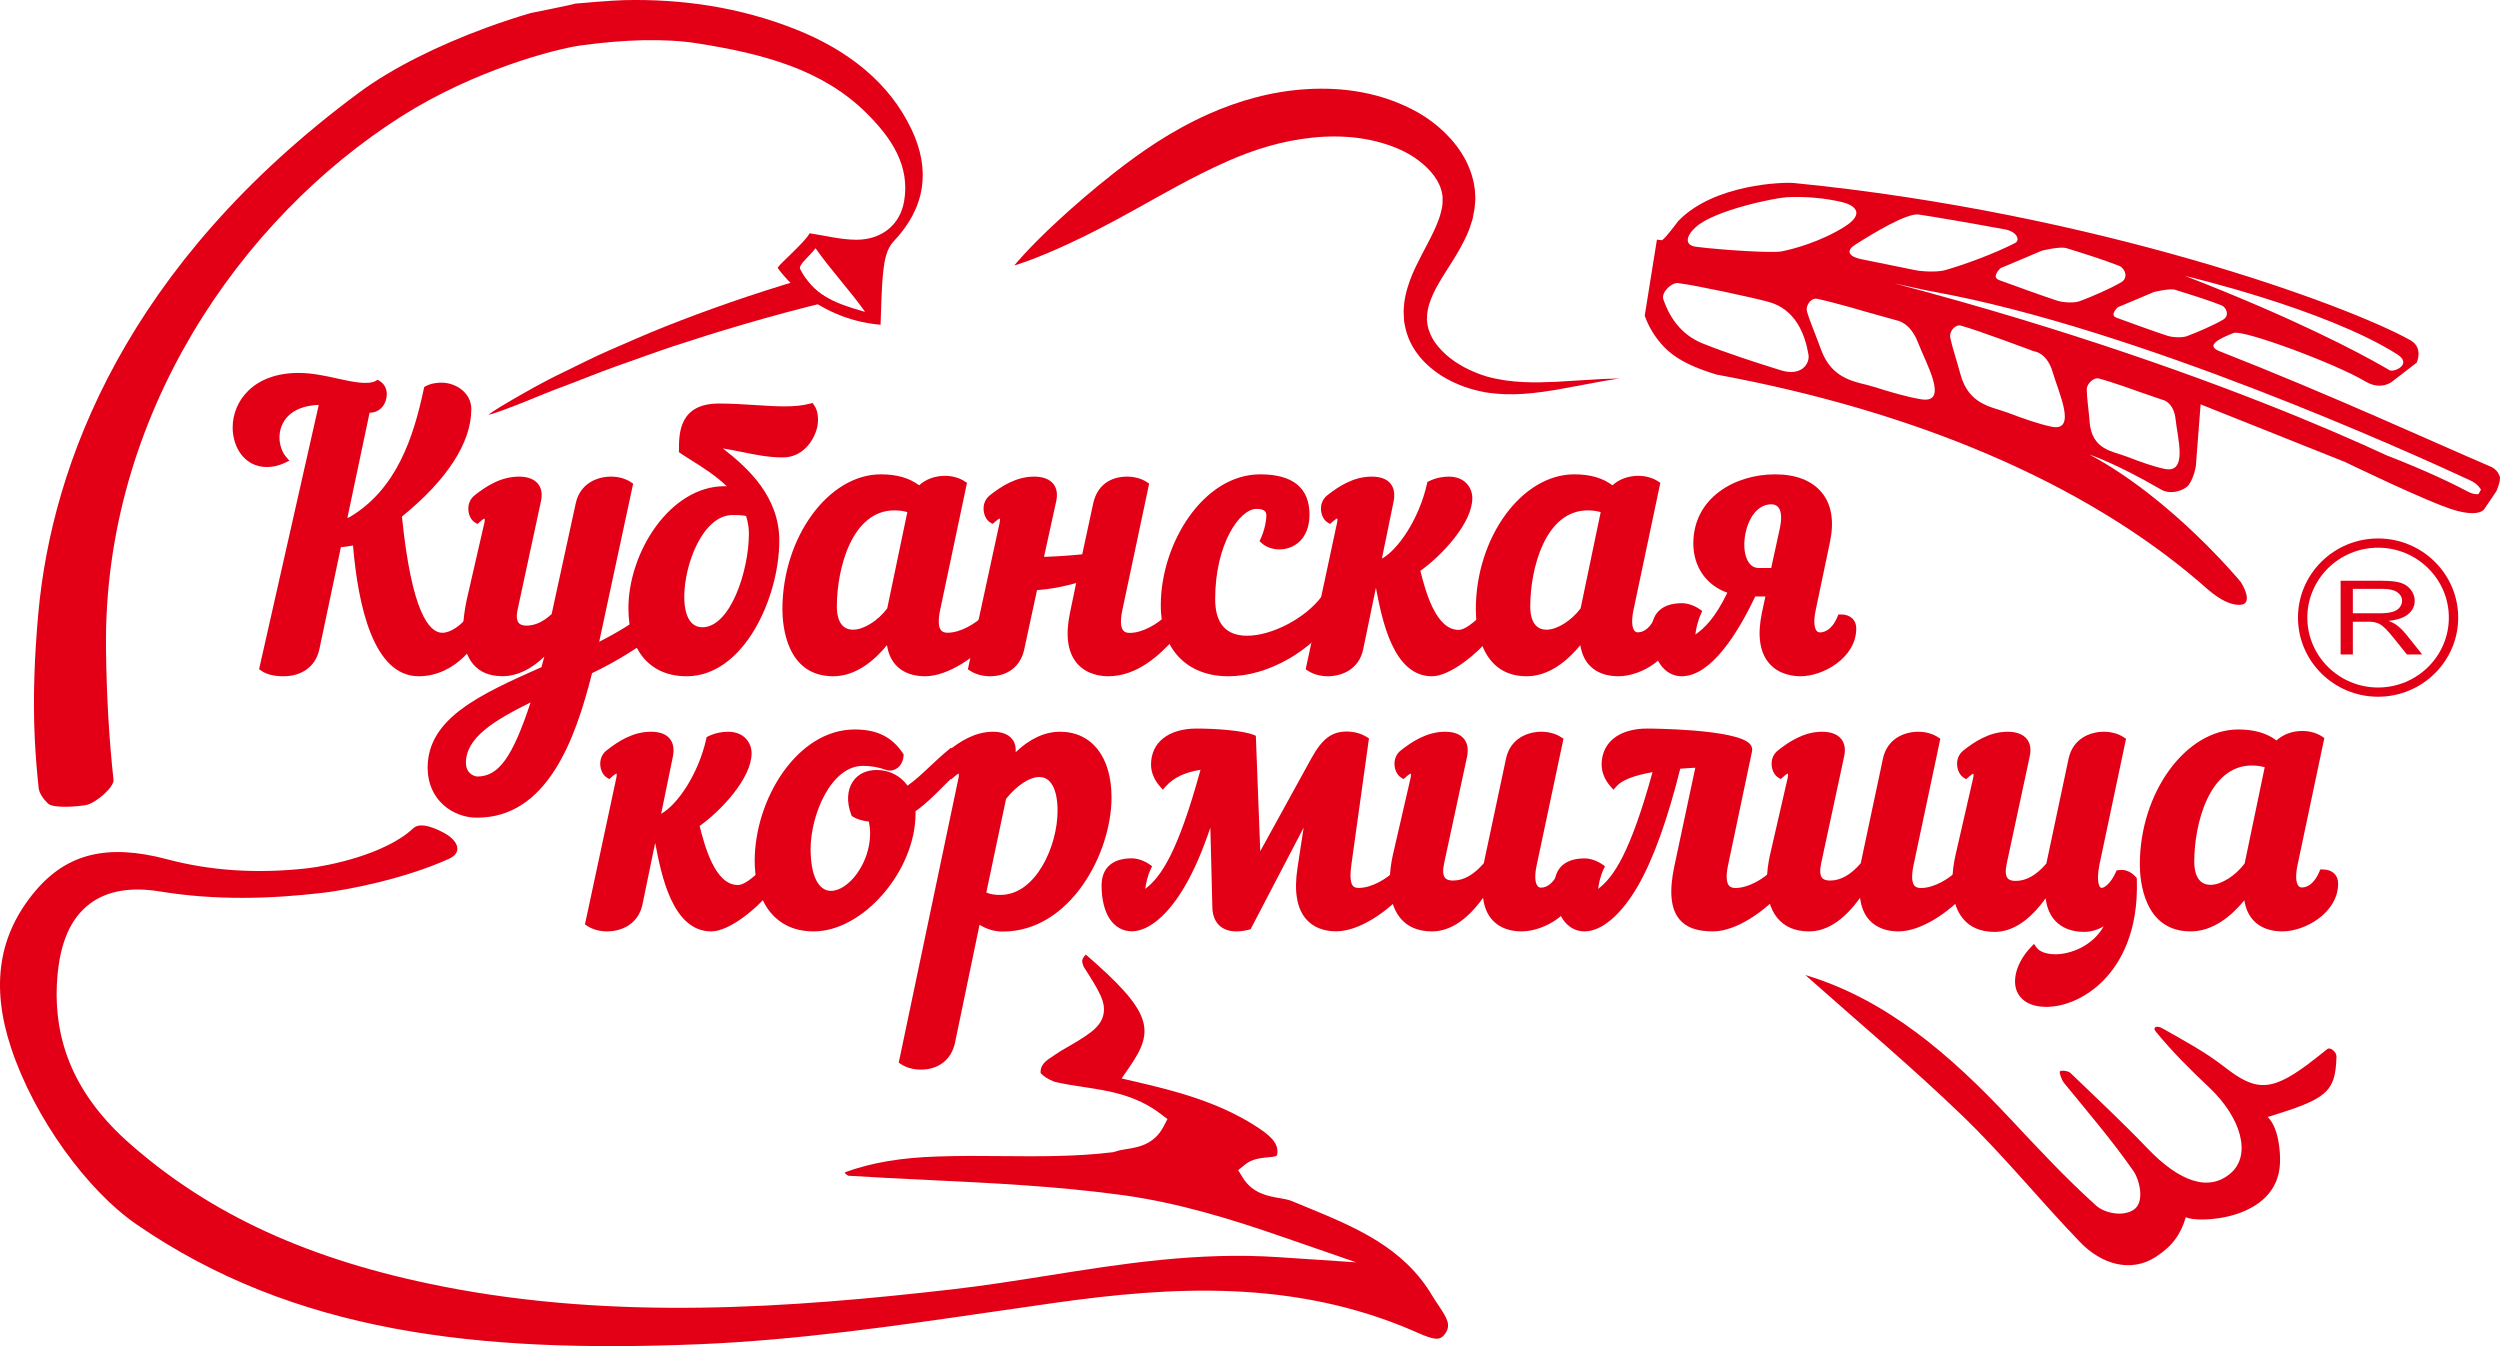 <svg width="260" height="140" viewBox="0 0 260 140" fill="none" xmlns="http://www.w3.org/2000/svg">
<path fill-rule="evenodd" clip-rule="evenodd" d="M31.975 90.301C26.754 90.886 21.931 90.572 17.375 89.363C11.224 87.729 7.002 88.739 3.694 92.641C-0.157 97.182 -0.987 102.53 1.157 108.991C3.586 116.313 9.098 123.819 14.17 127.317C30.585 138.635 49.71 140.739 72.641 139.802C82.907 139.383 93.203 137.885 103.159 136.437C105.38 136.114 107.6 135.791 109.823 135.479C121.729 133.808 134.469 133.006 146.967 138.4L147.36 138.574C149.221 139.401 149.767 139.429 150.283 138.721C150.911 137.861 150.573 137.185 149.59 135.738C149.378 135.424 149.168 135.114 148.986 134.805C145.968 129.692 140.984 127.642 135.706 125.469L134.355 124.912C133.99 124.76 133.532 124.681 133.048 124.598C131.872 124.397 130.266 124.121 129.25 122.477L128.769 121.698L129.486 121.114C130.217 120.518 131.122 120.432 131.849 120.363C132.81 120.271 132.812 120.241 132.845 119.957C132.972 118.848 132.065 118.044 130.455 117.028C126.604 114.599 122.294 113.469 118.208 112.522L116.649 112.16L117.525 110.883C120.108 107.119 119.828 105.249 112.932 99.282C112.736 99.451 112.611 99.647 112.543 99.892C112.552 100.113 112.607 100.328 112.702 100.54C114.285 103.011 115.077 104.261 114.736 105.599C114.392 106.954 113.038 107.738 110.346 109.284C110.165 109.408 109.98 109.528 109.794 109.646C108.716 110.336 108.192 110.711 108.216 111.584C108.541 111.955 108.991 112.239 109.66 112.502C110.609 112.732 111.582 112.879 112.613 113.035C115.315 113.445 118.109 113.867 120.7 115.838L121.415 116.382L121.008 117.161C120.025 119.044 118.368 119.311 117.158 119.506C116.731 119.574 116.328 119.639 116.012 119.761L115.734 119.831C111.868 120.304 107.966 120.268 104.193 120.234C102.023 120.215 99.781 120.195 97.592 120.273C93.735 120.387 90.653 120.908 87.904 121.907C87.882 121.931 87.864 121.957 87.851 121.991C87.959 122.106 88.082 122.2 88.221 122.276C90.998 122.454 93.824 122.588 96.558 122.72C103.181 123.038 110.031 123.368 116.771 124.294C122.699 125.108 128.295 126.874 133.461 128.661L141.038 131.282L133.007 130.747C124.563 130.176 116.642 131.443 108.976 132.661C105.747 133.175 102.407 133.705 99.107 134.084C82.183 136.028 64.036 137.337 46.005 133.786C32.26 131.08 21.928 126.359 13.489 118.93C7.93 114.034 5.465 108.427 5.952 101.788C6.228 98.04 7.343 95.485 9.358 93.977C11.144 92.64 13.595 92.214 16.644 92.713C22.461 93.661 28.138 93.491 33.624 92.847C36.069 92.56 41.998 91.434 46.672 89.327C48.23 88.625 47.52 87.381 46.314 86.699C45.41 86.188 43.746 85.42 42.986 86.135C40.032 88.904 34.02 90.071 31.975 90.301Z" fill="#E30016"/>
<path fill-rule="evenodd" clip-rule="evenodd" d="M105.481 27.613C105.481 27.613 106.838 25.911 109.96 23.017C111.528 21.57 113.513 19.826 116.038 17.845C118.573 15.885 121.689 13.642 125.749 11.836C128.726 10.515 132.198 9.488 135.929 9.269C139.645 9.048 143.718 9.582 147.518 11.726C148.489 12.292 149.39 12.951 150.244 13.778C151.088 14.604 151.88 15.575 152.485 16.769C152.777 17.372 153.04 18.01 153.196 18.701C153.294 19.036 153.327 19.398 153.386 19.743L153.418 20.273L153.431 20.537V20.79L153.422 20.885C153.4 21.153 153.395 21.358 153.355 21.676C153.298 22.039 153.231 22.398 153.156 22.751C152.984 23.342 152.796 23.909 152.564 24.413C151.65 26.442 150.506 27.929 149.647 29.432C149.21 30.176 148.863 30.909 148.642 31.626C148.519 31.987 148.472 32.338 148.422 32.688L148.404 33.208V33.24C148.413 33.335 148.385 33.129 148.39 33.159V33.181L148.399 33.268L148.422 33.443L148.462 33.793C148.544 34.328 148.842 35.066 149.262 35.643C149.681 36.241 150.218 36.772 150.798 37.231C151.97 38.145 153.306 38.751 154.599 39.148C157.211 39.88 159.717 39.792 161.77 39.711C163.84 39.586 165.503 39.486 166.647 39.417C167.796 39.366 168.425 39.369 168.425 39.369C168.425 39.369 167.803 39.448 166.677 39.643C165.551 39.852 163.915 40.155 161.877 40.533C159.828 40.855 157.318 41.271 154.371 40.783C152.91 40.5 151.368 39.999 149.86 39.041C149.111 38.555 148.366 37.956 147.702 37.165C147.039 36.359 146.469 35.427 146.163 34.123L146.096 33.778L146.042 33.517L146.037 33.496L146.024 33.371V33.316L145.978 32.423C146.001 31.841 146.049 31.247 146.18 30.709C146.418 29.616 146.811 28.63 147.239 27.735C148.092 25.948 149.089 24.349 149.644 22.777C149.79 22.388 149.877 22.006 149.962 21.64C149.971 21.5 149.989 21.366 150.016 21.233C150.034 21.052 150.025 20.745 150.03 20.506V20.364C150.03 20.224 150.03 20.524 150.03 20.489V20.474L150.012 20.354L149.98 20.118C149.931 19.962 149.922 19.805 149.857 19.65C149.769 19.34 149.608 19.034 149.44 18.729C148.713 17.512 147.384 16.424 145.973 15.729C143.026 14.296 139.633 13.982 136.479 14.315C133.293 14.639 130.33 15.585 127.639 16.776C123.992 18.396 120.889 20.22 118.164 21.724C115.441 23.246 113.111 24.438 111.234 25.307C107.473 27.057 105.481 27.613 105.481 27.613Z" fill="#E30016"/>
<path fill-rule="evenodd" clip-rule="evenodd" d="M257.756 51.391C257.756 51.391 257.306 51.47 256.687 51.141C255.36 50.435 252.574 49.052 248.206 47.356C247.44 47.001 246.637 46.635 245.781 46.252C237.709 42.644 225.7 37.909 210.299 33.233C206.12 31.965 201.681 30.702 197.015 29.471C198.401 29.761 199.755 30.095 201.084 30.335C222.124 34.146 250.514 46.989 256.905 49.96C257.757 50.355 258.019 50.928 258.019 50.928L257.756 51.391ZM226.27 43.665C226.459 45.54 227.551 49.252 225.148 48.77C224.016 48.542 222.506 48.006 221.225 47.502C219.784 46.935 217.544 46.83 217.322 43.874C217.23 42.646 217.029 41.401 217.021 40.489C217.021 39.904 217.757 39.23 218.257 39.359C219.757 39.752 222.522 40.762 222.522 40.762L224.927 41.588C224.927 41.588 226.079 41.791 226.27 43.665ZM213.356 44.378C212.087 44.116 210.343 43.508 208.852 42.936C207.178 42.294 204.738 42.159 203.87 38.871C203.509 37.505 203.028 36.121 202.827 35.107C202.698 34.456 203.353 33.713 203.92 33.863C205.624 34.311 211.529 36.536 211.529 36.536C211.529 36.536 212.879 36.631 213.484 38.716C214.087 40.802 216.054 44.936 213.356 44.378ZM199.839 41.532C198.477 41.322 196.586 40.775 194.966 40.256C193.144 39.671 190.56 39.653 189.359 36.28C188.861 34.88 188.233 33.465 187.933 32.42C187.741 31.753 188.367 30.947 188.978 31.075C190.814 31.457 194.285 32.489 194.285 32.489L197.287 33.326C197.287 33.326 198.665 33.508 199.481 35.644C200.298 37.779 202.731 41.977 199.839 41.532ZM185.268 26.146C184.296 26.324 179.317 26.029 176.396 25.666C175.214 25.519 175.267 24.618 176.355 23.624C178.296 21.854 184.595 20.579 185.816 20.511C187.757 20.406 189.812 20.601 191.567 21.016C192.769 21.301 194.108 22.149 191.816 23.591C189.35 25.138 186.469 25.923 185.269 26.146H185.268ZM188.08 36.869C188.244 37.828 187.345 39.177 185.204 38.509C182.514 37.671 179.553 36.712 177.075 35.719C174.712 34.77 173.555 32.811 172.988 31.129C172.744 30.402 173.853 29.36 174.509 29.439C176.309 29.656 182.353 30.957 183.948 31.399C186.717 32.168 187.713 34.721 188.08 36.869ZM199.545 22.311C200.798 22.487 205.481 23.288 208.528 23.859C209.763 24.091 210.148 24.979 209.553 25.282C207.347 26.411 204.203 27.554 202.303 28.092C201.502 28.319 199.966 28.253 199.168 28.092C197.611 27.778 195.245 27.296 193.524 26.945C192.267 26.688 191.976 26.073 192.886 25.488C194.9 24.195 198.332 22.14 199.545 22.311ZM214.903 25.808C216.334 26.244 218.841 27.031 220.384 27.644C221.006 27.891 221.393 28.894 220.606 29.355C219.402 30.06 217.476 30.882 216.285 31.324C215.761 31.517 214.64 31.497 213.929 31.264C212.306 30.729 209.602 29.749 207.919 29.133C207.023 28.804 208.067 27.883 208.067 27.883L212.364 26.069C212.364 26.069 214.225 25.602 214.903 25.808ZM226.226 30.142C227.476 30.524 229.667 31.21 231.017 31.746C231.559 31.961 231.898 32.839 231.209 33.241C230.158 33.857 228.474 34.576 227.434 34.961C226.976 35.131 225.996 35.114 225.375 34.91C223.957 34.443 221.594 33.586 220.123 33.046C219.34 32.76 220.253 31.954 220.253 31.954L224.007 30.371C224.007 30.371 225.633 29.961 226.226 30.142ZM249.308 36.847C250.94 37.881 248.96 38.767 248.502 38.496C248.334 38.396 248.133 38.279 247.9 38.146C245.306 36.659 238.687 33.131 227.247 28.695C227.247 28.695 241.828 32.108 249.308 36.847ZM259.035 48.531C253.097 45.992 242.438 41.083 230.839 36.53C229.264 35.913 230.917 35.175 232.303 34.627C233.258 34.25 242.837 37.778 245.995 39.668C247.654 40.66 248.796 39.675 248.796 39.675L251.339 37.714C251.339 37.714 252.063 36.161 250.683 35.385C244.219 31.753 218.05 22.138 186.55 19.032C185.526 18.931 178.268 19.114 174.539 22.987C174.45 23.078 173.339 24.635 172.857 24.985C172.679 24.964 172.497 24.946 172.319 24.925L171.051 32.835C171.556 34.276 172.458 35.569 173.466 36.47C174.668 37.545 176.369 38.303 178.499 38.95C199.183 42.76 216.612 50.151 228.72 60.52C229.555 61.236 231.214 62.905 232.885 62.905C234.556 62.905 233.06 60.551 233.06 60.551C233.06 60.551 225.945 51.889 217.306 47.278C217.306 47.278 219.94 48.12 224.748 50.911C225.814 51.532 227.271 50.949 227.643 50.412C228.196 49.611 228.366 48.5 228.366 48.5L228.863 42.053L243.87 48.04C243.87 48.04 252.597 52.28 255.266 53.052C257.937 53.823 258.373 52.932 258.373 52.932L259.623 51.081C259.623 51.081 260.133 49.958 259.966 49.519C259.826 49.152 259.557 48.754 259.035 48.531Z" fill="#E30016"/>
<path fill-rule="evenodd" clip-rule="evenodd" d="M187.757 101.405C196.169 103.924 202.84 109.71 208.992 116.273C211.919 119.394 214.838 122.541 218.014 125.398C218.796 126.099 220.677 126.601 221.888 125.824C223.1 125.048 222.512 122.697 221.875 121.783C219.662 118.602 217.123 115.646 214.664 112.633C214.416 112.329 214.128 111.521 214.232 111.422C214.387 111.275 215.116 111.382 215.323 111.584C218.003 114.174 220.738 116.71 223.309 119.402C226.711 122.964 229.759 123.967 232.011 121.996C234.147 120.129 233.131 116.277 229.728 113.068C227.792 111.244 225.903 109.37 224.188 107.269C223.835 106.836 224.294 106.612 224.873 106.94C227.092 108.198 229.351 109.404 231.336 110.956C234.714 113.597 236.326 113.63 240.882 110.019C241.263 109.718 241.642 109.416 242.036 109.104C242.344 108.858 243.005 109.405 242.994 109.862C242.903 113.694 241.876 114.307 235.837 116.169C236.953 117.245 237.168 119.645 237.122 120.935C236.902 127.026 228.351 127.229 227.33 126.579C226.794 128.386 225.91 129.615 224.184 130.727C221.565 132.411 218.519 131.45 216.35 129.202C212.207 124.909 208.443 120.242 204.155 116.103C198.786 110.922 193.048 106.117 187.756 101.405H187.757Z" fill="#E30016"/>
<path fill-rule="evenodd" clip-rule="evenodd" d="M68.199 85.296L68.435 85.216C70.304 84.632 72.911 81.081 73.846 76.908C74.469 76.597 75.131 76.48 75.716 76.48C77.038 76.48 77.74 77.337 77.74 78.312C77.74 80.652 74.702 84.085 72.288 85.725C72.833 87.905 73.924 92.469 76.726 92.469C77.507 92.469 78.363 91.768 79.376 90.831C79.804 91.028 80.036 91.377 80.036 91.768C80.036 92.04 79.921 92.351 79.686 92.625C78.285 94.343 75.599 96.487 73.962 96.487C70.069 96.487 69.058 90.246 68.472 87.204L67.772 87.401L66.408 94.032C66.02 95.823 64.539 96.487 63.137 96.487C62.437 96.487 61.775 96.293 61.308 95.982L64.502 81.005C64.657 80.341 64.461 80.03 64.111 80.03C63.916 80.03 63.683 80.186 63.333 80.497C62.828 80.186 62.554 78.976 63.333 78.35C64.657 77.299 66.058 76.48 67.694 76.48C69.095 76.48 69.873 77.102 69.563 78.624L68.199 85.296Z" fill="#E30016"/>
<path fill-rule="evenodd" clip-rule="evenodd" d="M68.796 86.687L68.959 87.53C69.526 90.507 70.583 96.047 73.972 96.047C75.376 96.047 77.951 94.099 79.384 92.349C79.551 92.156 79.642 91.941 79.642 91.751C79.642 91.59 79.573 91.445 79.443 91.33C78.526 92.159 77.628 92.86 76.741 92.86C73.657 92.86 72.529 88.356 71.923 85.938L71.824 85.549L72.062 85.389C74.559 83.701 77.341 80.391 77.341 78.337C77.341 77.683 76.919 76.919 75.728 76.919C75.349 76.919 74.793 76.975 74.214 77.223C73.191 81.513 70.487 85.01 68.561 85.609L67.652 85.917L69.161 78.566C69.276 78.007 69.225 77.592 69.012 77.334C68.784 77.059 68.34 76.919 67.694 76.919C66.043 76.919 64.632 77.867 63.585 78.694C63.27 78.946 63.243 79.313 63.255 79.508C63.264 79.675 63.311 79.829 63.37 79.947C63.907 79.544 64.461 79.57 64.758 79.94C64.974 80.207 65.02 80.601 64.9 81.114L61.766 95.749C62.154 95.941 62.636 96.047 63.131 96.047C63.856 96.047 65.585 95.84 66.003 93.923L67.417 87.072L68.796 86.687ZM73.972 96.865C69.912 96.865 68.766 90.935 68.152 87.718L68.125 87.723L66.81 94.091C66.365 96.137 64.617 96.865 63.129 96.865C62.366 96.865 61.614 96.657 61.066 96.291L60.835 96.139L64.09 80.937C64.165 80.618 64.126 80.474 64.108 80.447C64.072 80.462 63.956 80.506 63.601 80.819L63.37 81.024L63.107 80.862C62.73 80.632 62.463 80.12 62.428 79.56C62.387 78.96 62.621 78.412 63.065 78.057C64.218 77.146 65.784 76.101 67.692 76.101C68.6 76.101 69.258 76.342 69.651 76.817C70.029 77.274 70.137 77.917 69.971 78.729L68.759 84.632C70.434 83.709 72.619 80.544 73.451 76.848L73.491 76.659L73.666 76.572C74.45 76.184 75.218 76.101 75.725 76.101C77.402 76.101 78.165 77.26 78.165 78.337C78.165 80.918 75.026 84.288 72.762 85.9C73.29 87.999 74.363 92.043 76.737 92.043C77.399 92.043 78.271 91.29 79.108 90.519L79.312 90.331L79.565 90.447C80.13 90.705 80.467 91.193 80.467 91.751C80.467 92.138 80.306 92.537 80.016 92.872C78.702 94.477 75.863 96.865 73.969 96.865H73.972Z" fill="#E30016"/>
<path fill-rule="evenodd" clip-rule="evenodd" d="M98.882 80.545C97.869 81.4 96.351 83.227 94.755 84.24C94.796 84.395 94.796 84.55 94.796 84.668C94.796 90.616 89.308 96.487 84.638 96.487C80.629 96.487 78.917 93.26 78.917 89.603C78.917 83.733 83.004 76.385 88.88 76.385C90.825 76.385 92.384 76.929 93.551 78.677C93.474 79.573 92.811 80 92.228 79.766C91.488 79.494 90.671 79.339 89.737 79.339C86.194 79.339 83.898 84.55 83.898 88.359C83.898 91.781 85.067 93.105 86.429 93.105C88.414 93.105 90.904 90.227 90.904 86.729C90.904 86.222 90.825 85.677 90.71 85.132C90.01 85.094 89.347 84.939 88.92 84.668C88.102 82.527 88.956 80.583 91.176 80.583C92.501 80.583 93.629 81.245 94.252 82.372C95.808 81.4 97.247 79.728 98.883 78.404C99.622 79.029 99.428 80.08 98.883 80.545H98.882Z" fill="#E30016"/>
<path fill-rule="evenodd" clip-rule="evenodd" d="M88.881 76.686C83.493 76.686 79.314 83.598 79.314 89.545C79.314 91.07 79.698 96.044 84.632 96.044C88.894 96.044 94.394 90.49 94.394 84.589C94.394 84.485 94.394 84.368 94.367 84.261L94.293 83.974L94.545 83.815C95.556 83.172 96.537 82.188 97.401 81.318C97.849 80.868 98.271 80.445 98.631 80.14C98.838 79.962 98.974 79.65 98.972 79.343C98.972 79.213 98.945 79.045 98.853 78.877C98.325 79.327 97.81 79.81 97.31 80.28C96.358 81.176 95.458 82.021 94.482 82.632L94.11 82.865L93.899 82.482C93.344 81.477 92.353 80.9 91.18 80.9C90.388 80.9 89.775 81.18 89.406 81.708C88.964 82.343 88.911 83.308 89.259 84.311C89.61 84.493 90.139 84.615 90.737 84.647L91.054 84.663L91.12 84.972C91.257 85.622 91.323 86.174 91.323 86.659C91.323 90.432 88.644 93.47 86.425 93.47C85.538 93.47 83.478 92.966 83.478 88.296C83.478 84.343 85.859 78.83 89.74 78.83C90.686 78.83 91.549 78.979 92.378 79.285C92.445 79.312 92.502 79.322 92.558 79.322C92.786 79.322 93.049 79.12 93.13 78.678C92.15 77.284 90.871 76.686 88.881 76.686ZM84.632 96.865C80.102 96.865 78.487 93.084 78.487 89.545C78.487 83.087 82.933 75.865 88.881 75.865C91.21 75.865 92.759 76.631 93.905 78.349L93.984 78.469L93.971 78.612C93.861 79.875 92.834 80.356 92.077 80.05C91.353 79.783 90.584 79.651 89.738 79.651C86.42 79.651 84.303 84.771 84.303 88.296C84.303 91.022 85.095 92.65 86.423 92.65C88.218 92.65 90.494 89.828 90.494 86.659C90.494 86.305 90.454 85.905 90.366 85.442C89.687 85.369 89.1 85.193 88.695 84.934L88.581 84.861L88.532 84.735C88.028 83.413 88.098 82.14 88.724 81.241C89.246 80.491 90.118 80.079 91.179 80.079C92.488 80.079 93.656 80.681 94.385 81.709C95.168 81.161 95.934 80.441 96.738 79.684C97.347 79.113 97.976 78.521 98.637 77.985L98.905 77.768L99.167 77.991C99.572 78.333 99.797 78.812 99.798 79.341C99.798 79.884 99.559 80.428 99.169 80.762C98.834 81.047 98.422 81.46 97.989 81.895C97.155 82.732 96.218 83.673 95.214 84.358C95.218 84.448 95.218 84.527 95.218 84.589C95.218 90.555 89.775 96.865 84.628 96.865H84.632Z" fill="#E30016"/>
<path fill-rule="evenodd" clip-rule="evenodd" d="M104.265 82.873L102.123 93.047C102.823 93.437 103.447 93.479 104.07 93.479C108.044 93.479 110.42 88.174 110.42 84.318C110.42 81.587 109.447 80.378 108.122 80.378C106.954 80.378 105.552 81.277 104.265 82.873ZM100.098 81.003C100.253 80.378 100.057 80.029 99.707 80.029C99.512 80.029 99.279 80.184 98.928 80.495C98.423 80.184 98.15 78.975 98.928 78.35C100.253 77.298 101.655 76.48 103.292 76.48C104.693 76.48 105.512 77.143 105.161 78.623L104.965 79.559C106.485 77.689 108.315 76.48 110.265 76.48C113.692 76.48 115.211 79.366 115.211 82.911C115.211 88.762 110.965 96.478 104.305 96.478C103.37 96.478 102.395 96.129 101.617 95.466L98.928 108.408C98.539 110.202 97.177 110.865 95.773 110.865C95.073 110.865 94.41 110.671 93.943 110.357L100.098 81.003Z" fill="#E30016"/>
<path fill-rule="evenodd" clip-rule="evenodd" d="M102.576 92.823C103.097 93.049 103.573 93.07 104.051 93.07C107.728 93.07 109.986 87.982 109.986 84.334C109.986 82.095 109.299 80.811 108.102 80.811C107.073 80.811 105.812 81.633 104.632 83.072L102.576 92.823ZM104.051 93.888C103.434 93.888 102.705 93.851 101.904 93.405L101.64 93.258L103.863 82.713L103.924 82.637C105.28 80.957 106.803 79.992 108.102 79.992C108.917 79.992 110.812 80.416 110.812 84.334C110.812 88.239 108.405 93.888 104.051 93.888ZM94.395 110.124C94.781 110.317 95.263 110.425 95.76 110.425C96.613 110.425 98.106 110.148 98.51 108.295L101.337 94.7L101.87 95.152C102.551 95.732 103.432 96.064 104.287 96.064C110.785 96.064 114.774 88.415 114.774 82.931C114.774 79.167 113.079 76.92 110.243 76.92C108.098 76.92 106.354 78.508 105.27 79.842L104.198 81.159L104.738 78.567C104.866 78.027 104.823 77.624 104.612 77.363C104.32 76.997 103.724 76.92 103.275 76.92C101.626 76.92 100.216 77.87 99.172 78.697C98.857 78.95 98.83 79.315 98.843 79.511C98.852 79.677 98.898 79.832 98.958 79.951C99.49 79.549 100.037 79.567 100.34 79.951C100.491 80.141 100.638 80.499 100.483 81.124L94.395 110.124ZM95.76 111.243C94.997 111.243 94.245 111.033 93.698 110.667L93.469 110.513L99.678 80.942C99.758 80.616 99.709 80.475 99.687 80.454C99.66 80.467 99.541 80.511 99.187 80.825L98.956 81.028L98.694 80.867C98.317 80.636 98.051 80.124 98.016 79.563C97.975 78.962 98.209 78.414 98.651 78.058C99.802 77.146 101.366 76.101 103.272 76.101C104.178 76.101 104.865 76.362 105.259 76.855C105.549 77.217 105.672 77.679 105.626 78.233C107.08 76.833 108.655 76.101 110.241 76.101C113.545 76.101 115.599 78.718 115.599 82.931C115.599 88.756 111.294 96.883 104.285 96.883C103.438 96.883 102.603 96.635 101.872 96.173L99.317 108.464C98.936 110.206 97.607 111.243 95.758 111.243H95.76Z" fill="#E30016"/>
<path fill-rule="evenodd" clip-rule="evenodd" d="M145.375 90.831C145.802 91.028 146.037 91.377 146.037 91.767C146.037 92.039 145.921 92.349 145.687 92.623C143.856 94.686 141.052 96.477 138.947 96.477C137 96.477 134.547 95.466 135.324 90.366L136.338 83.708L129.755 96.322C127.923 96.791 126.561 96.284 126.482 94.454L126.21 83.629C125.08 87.407 123.989 90.055 122.859 91.963C121.108 95 119.199 96.439 117.718 96.477C116.122 96.519 114.953 94.959 114.953 92.119C114.953 90.248 116.238 89.702 117.679 89.702C118.146 89.702 118.769 89.899 119.276 90.248C118.769 91.338 118.615 92.508 118.615 93.285C120.64 92.039 122.587 90.016 125.393 79.582C123.406 79.816 121.964 80.361 120.913 81.528C120.367 80.906 120.094 80.205 120.094 79.543C120.094 77.127 122.197 76.196 124.418 76.196C126.404 76.196 129.092 76.389 130.183 76.817L130.689 90.055L136.726 79.077C137.78 77.168 138.636 76.506 140.038 76.506C140.74 76.506 141.403 76.699 141.908 77.013L140.116 89.899C139.805 92.077 140.273 92.781 141.285 92.781C142.726 92.781 144.4 91.808 145.375 90.831Z" fill="#E30016"/>
<path fill-rule="evenodd" clip-rule="evenodd" d="M126.576 81.002L126.914 94.415C126.962 95.511 127.51 96.047 128.59 96.047C128.865 96.047 129.167 96.011 129.492 95.938L137.136 81.299L135.75 90.4C135.419 92.567 135.658 94.135 136.461 95.059C137.025 95.709 137.867 96.038 138.963 96.038C140.776 96.038 143.479 94.477 145.389 92.324C145.545 92.143 145.637 91.928 145.637 91.74C145.637 91.58 145.569 91.437 145.441 91.321C144.395 92.271 142.782 93.162 141.299 93.162C140.776 93.162 140.367 92.999 140.083 92.676C139.632 92.161 139.516 91.252 139.721 89.817L141.474 77.216C141.054 77.01 140.559 76.898 140.053 76.898C138.985 76.898 138.199 77.275 137.105 79.255L130.351 91.532L129.799 77.096C128.671 76.762 126.322 76.588 124.438 76.588C123.522 76.588 120.528 76.8 120.528 79.525C120.528 79.978 120.684 80.447 120.972 80.882C121.999 79.929 123.379 79.389 125.362 79.156L125.968 79.085L125.811 79.667C122.937 90.355 120.879 92.358 118.853 93.604L118.223 93.993V93.257C118.223 92.788 118.28 91.624 118.775 90.388C118.419 90.203 118.016 90.087 117.7 90.087C116.144 90.087 115.388 90.742 115.388 92.091C115.388 93.356 115.63 94.396 116.087 95.099C116.486 95.714 117.037 96.039 117.678 96.039C119.195 96.001 120.986 94.391 122.521 91.733C123.673 89.786 124.756 87.091 125.831 83.491L126.576 81.002ZM128.59 96.865C127.067 96.866 126.154 95.982 126.087 94.443L125.877 86.076C125.022 88.598 124.152 90.595 123.236 92.143C121.534 95.091 119.534 96.811 117.75 96.857C116.757 96.857 115.946 96.39 115.395 95.542C114.853 94.706 114.565 93.513 114.565 92.091C114.565 90.271 115.681 89.267 117.704 89.267C118.28 89.267 118.983 89.505 119.537 89.886L119.819 90.082L119.676 90.394C119.331 91.136 119.176 91.885 119.107 92.444C120.741 91.198 122.479 88.71 124.854 80.055C123.192 80.328 122.065 80.871 121.245 81.78L120.933 82.126L120.625 81.776C120.031 81.101 119.706 80.301 119.706 79.525C119.706 77.209 121.52 75.77 124.442 75.77C126.492 75.77 129.219 75.974 130.357 76.419L130.607 76.518L131.066 88.526L136.384 78.863C137.503 76.835 138.499 76.08 140.057 76.08C140.811 76.08 141.554 76.283 142.146 76.65L142.372 76.791L140.543 89.929C140.339 91.365 140.521 91.923 140.712 92.139C140.789 92.227 140.934 92.344 141.303 92.344C142.658 92.344 144.22 91.398 145.098 90.517L145.303 90.312L145.566 90.434C146.13 90.693 146.468 91.181 146.468 91.74C146.468 92.123 146.309 92.521 146.02 92.859C144.307 94.787 141.374 96.857 138.967 96.857C137.638 96.857 136.557 96.419 135.839 95.592C134.872 94.479 134.567 92.692 134.937 90.278L135.577 86.075L130.06 96.643L129.88 96.688C129.421 96.806 128.988 96.865 128.594 96.865H128.59Z" fill="#E30016"/>
<path fill-rule="evenodd" clip-rule="evenodd" d="M147.109 81.005C147.265 80.38 147.069 80.029 146.719 80.029C146.525 80.029 146.292 80.186 145.941 80.497C145.437 80.186 145.165 78.976 145.941 78.35C147.264 77.299 148.665 76.48 150.299 76.48C151.699 76.48 152.476 77.143 152.167 78.624L149.793 89.7C149.443 91.301 149.949 92.002 151.116 92.002C152.476 92.002 153.644 91.22 154.694 89.974L157.029 78.938C157.418 77.143 158.896 76.48 160.296 76.48C160.998 76.48 161.658 76.673 162.126 76.988L159.403 89.897C158.974 91.885 159.481 92.742 160.259 92.742C160.958 92.742 161.852 92.275 162.435 90.871C163.175 90.871 163.603 91.262 163.603 91.923C163.603 94.654 160.414 96.487 158.235 96.487C156.329 96.487 154.423 95.511 154.617 92.079C153.062 94.616 151.155 96.487 148.937 96.487C144.62 96.487 144.62 91.923 145.28 88.998L147.109 81.005Z" fill="#E30016"/>
<path fill-rule="evenodd" clip-rule="evenodd" d="M155.124 90.455L155.032 92.084C154.953 93.479 155.235 94.523 155.868 95.186C156.55 95.898 157.536 96.047 158.244 96.047C160.221 96.047 163.208 94.396 163.208 91.906C163.208 91.769 163.208 91.387 162.71 91.29C162.144 92.449 161.249 93.132 160.271 93.132C159.865 93.132 159.517 92.969 159.264 92.661C158.806 92.1 158.719 91.138 159.009 89.801L161.676 77.221C161.29 77.028 160.806 76.92 160.31 76.92C159.586 76.92 157.859 77.127 157.44 79.048L155.081 90.146L155.014 90.225C153.78 91.684 152.503 92.394 151.112 92.394C150.452 92.394 149.956 92.197 149.639 91.808C149.247 91.326 149.163 90.606 149.383 89.603L151.76 78.563C151.874 78.02 151.823 77.611 151.607 77.348C151.316 76.994 150.732 76.92 150.293 76.92C148.644 76.92 147.231 77.868 146.187 78.695C145.871 78.947 145.845 79.314 145.857 79.509C145.866 79.675 145.913 79.828 145.972 79.947C146.504 79.546 147.054 79.565 147.357 79.947C147.508 80.138 147.655 80.496 147.5 81.12L145.668 89.081C145.455 90.021 144.867 93.227 146.26 94.948C146.851 95.677 147.749 96.047 148.93 96.047C150.755 96.047 152.55 94.634 154.265 91.849L155.124 90.455ZM158.244 96.865C156.996 96.865 155.966 96.478 155.267 95.746C154.705 95.159 154.361 94.365 154.241 93.375C152.571 95.692 150.788 96.865 148.93 96.865C147.486 96.865 146.371 96.392 145.615 95.459C144.034 93.508 144.562 90.223 144.861 88.901L146.695 80.931C146.774 80.612 146.722 80.472 146.704 80.451C146.681 80.462 146.567 80.498 146.203 80.82L145.972 81.024L145.709 80.863C145.333 80.632 145.065 80.121 145.029 79.56C144.993 78.96 145.223 78.412 145.666 78.058C146.819 77.147 148.384 76.101 150.291 76.101C151.19 76.101 151.849 76.347 152.247 76.832C152.628 77.295 152.736 77.934 152.567 78.731L150.19 89.775C150.031 90.501 150.062 91.025 150.281 91.294C150.437 91.484 150.707 91.577 151.11 91.577C152.218 91.577 153.266 90.988 154.312 89.778L156.629 78.877C157.076 76.831 158.822 76.101 160.308 76.101C161.072 76.101 161.824 76.312 162.372 76.678L162.602 76.832L159.817 89.971C159.496 91.445 159.772 91.984 159.907 92.147C160 92.261 160.116 92.315 160.269 92.315C160.974 92.315 161.647 91.712 162.068 90.703L162.173 90.45H162.45C163.412 90.45 164.034 91.022 164.034 91.906C164.034 94.933 160.605 96.865 158.242 96.865H158.244Z" fill="#E30016"/>
<path fill-rule="evenodd" clip-rule="evenodd" d="M174.554 90.216L176.85 79.427C176.071 79.466 175.254 79.506 174.437 79.583C172.957 85.579 171.439 89.477 169.999 91.969C168.247 95.008 166.34 96.447 164.86 96.486C163.264 96.526 162.096 94.966 162.096 92.125C162.096 90.254 163.38 89.709 164.821 89.709C165.288 89.709 165.911 89.905 166.417 90.254C165.911 91.345 165.755 92.515 165.755 93.292C167.779 92.046 169.688 90.022 172.453 79.818C170.349 80.128 168.597 80.636 167.819 81.53C167.274 80.909 167.001 80.207 167.001 79.544C167.001 77.128 169.104 76.196 171.323 76.196C173.776 76.196 182.145 76.506 181.833 78.064L179.341 89.905C178.874 92.084 179.497 92.787 180.51 92.787C181.951 92.787 183.624 91.814 184.598 90.838C185.026 91.033 185.259 91.383 185.259 91.772C185.259 92.046 185.142 92.356 184.91 92.629C183.079 94.694 180.276 96.486 178.174 96.486C175.449 96.486 173.463 95.394 174.554 90.216Z" fill="#E30016"/>
<path fill-rule="evenodd" clip-rule="evenodd" d="M164.803 90.092C163.248 90.092 162.492 90.748 162.492 92.097C162.492 93.361 162.733 94.402 163.19 95.106C163.59 95.722 164.14 96.046 164.781 96.046V96.455L164.83 96.046C166.297 96.007 168.088 94.397 169.62 91.739C171.202 89.004 172.68 84.875 174.014 79.467L174.083 79.183L174.376 79.157C175.199 79.079 176.024 79.037 176.808 78.999L177.343 78.974L174.937 90.273C174.451 92.582 174.568 94.198 175.29 95.077C175.831 95.737 176.74 96.046 178.15 96.046C179.963 96.046 182.665 94.483 184.574 92.33C184.73 92.148 184.821 91.933 184.821 91.746C184.821 91.585 184.753 91.442 184.625 91.328C183.579 92.277 181.966 93.169 180.487 93.169C179.913 93.169 179.469 92.981 179.165 92.61C178.71 92.052 178.628 91.131 178.914 89.794L181.404 77.962C181.28 77.269 176.275 76.588 171.301 76.588C170.385 76.588 167.396 76.8 167.396 79.526C167.396 79.983 167.554 80.458 167.847 80.897C168.699 80.203 170.158 79.721 172.37 79.393L172.994 79.302L172.83 79.905C169.981 90.42 168.031 92.334 165.955 93.611L165.325 93.999V93.263C165.325 92.794 165.382 91.631 165.877 90.392C165.521 90.207 165.118 90.092 164.803 90.092ZM164.78 96.865C163.858 96.865 163.046 96.397 162.496 95.549C161.953 94.712 161.666 93.519 161.666 92.097C161.666 90.276 162.78 89.273 164.802 89.273C165.378 89.273 166.08 89.51 166.634 89.891L166.917 90.087L166.773 90.398C166.428 91.141 166.273 91.89 166.204 92.449C167.812 91.22 169.523 88.77 171.865 80.304C169.931 80.643 168.669 81.137 168.113 81.777L167.801 82.135L167.487 81.778C166.895 81.104 166.569 80.304 166.569 79.526C166.569 77.21 168.382 75.77 171.301 75.77C171.394 75.77 180.681 75.789 182.016 77.401C182.244 77.677 182.249 77.947 182.213 78.126L179.722 89.962C179.437 91.29 179.611 91.855 179.807 92.095C179.947 92.267 180.17 92.35 180.486 92.35C181.84 92.35 183.401 91.403 184.278 90.523L184.481 90.318L184.745 90.439C185.309 90.698 185.647 91.186 185.647 91.746C185.647 92.13 185.488 92.528 185.199 92.865C183.488 94.794 180.556 96.864 178.15 96.864C176.472 96.864 175.359 96.46 174.648 95.594C173.75 94.499 173.58 92.704 174.128 90.105L176.312 79.844C175.799 79.871 175.274 79.901 174.746 79.946C173.411 85.289 171.928 89.392 170.337 92.145C168.634 95.097 166.635 96.818 164.852 96.864L164.78 96.865Z" fill="#E30016"/>
<path fill-rule="evenodd" clip-rule="evenodd" d="M186.294 81.005C186.449 80.38 186.253 80.029 185.902 80.029C185.708 80.029 185.474 80.186 185.123 80.497C184.617 80.186 184.344 78.976 185.123 78.35C186.449 77.299 187.853 76.48 189.492 76.48C190.895 76.48 191.715 77.143 191.365 78.624L188.986 89.7C188.633 91.301 189.141 92.002 190.311 92.002C191.675 92.002 192.846 91.22 193.898 89.974L196.239 78.938C196.63 77.143 198.111 76.48 199.515 76.48C200.218 76.48 200.882 76.673 201.35 76.988L198.618 89.897C198.151 92.079 198.775 92.784 199.788 92.784C201.231 92.784 202.908 91.809 203.883 90.831C204.314 91.028 204.547 91.377 204.547 91.767C204.547 92.04 204.431 92.352 204.196 92.625C202.363 94.692 199.555 96.487 197.45 96.487C195.537 96.487 193.626 95.511 193.821 92.079C192.261 94.616 190.35 96.487 188.126 96.487C183.797 96.487 183.797 91.923 184.46 88.998L186.294 81.005Z" fill="#E30016"/>
<path fill-rule="evenodd" clip-rule="evenodd" d="M194.329 90.454L194.236 92.085C194.157 93.479 194.438 94.522 195.07 95.185C195.75 95.897 196.736 96.047 197.444 96.047C199.255 96.047 201.956 94.486 203.864 92.337C204.02 92.154 204.11 91.939 204.11 91.752C204.11 91.591 204.043 91.448 203.916 91.333C202.869 92.283 201.257 93.174 199.777 93.174C199.204 93.174 198.76 92.987 198.458 92.616C198.002 92.059 197.919 91.139 198.204 89.802L200.869 77.22C200.483 77.027 200 76.92 199.505 76.92C198.783 76.92 197.058 77.127 196.64 79.047L194.284 90.147L194.218 90.225C192.986 91.684 191.711 92.394 190.323 92.394C189.663 92.394 189.168 92.197 188.852 91.807C188.46 91.326 188.376 90.604 188.597 89.603L190.969 78.563C191.096 78.025 191.054 77.624 190.844 77.362C190.552 76.996 189.955 76.92 189.506 76.92C187.858 76.92 186.449 77.868 185.406 78.695C185.09 78.947 185.065 79.312 185.078 79.509C185.087 79.674 185.133 79.828 185.191 79.947C185.724 79.547 186.272 79.564 186.574 79.947C186.725 80.138 186.871 80.495 186.716 81.12L184.888 89.082C184.676 90.022 184.089 93.227 185.48 94.948C186.07 95.677 186.965 96.047 188.144 96.047C189.966 96.047 191.758 94.634 193.471 91.849L194.329 90.454ZM197.444 96.865C196.196 96.865 195.167 96.478 194.469 95.747C193.909 95.159 193.566 94.365 193.446 93.375C191.78 95.692 190 96.865 188.144 96.865C186.703 96.865 185.59 96.392 184.835 95.459C183.257 93.508 183.784 90.223 184.083 88.901L185.913 80.931C185.992 80.612 185.94 80.472 185.922 80.451C185.895 80.463 185.776 80.507 185.422 80.82L185.192 81.024L184.929 80.863C184.553 80.632 184.286 80.121 184.251 79.56C184.211 78.96 184.445 78.412 184.887 78.058C186.037 77.147 187.599 76.101 189.503 76.101C190.409 76.101 191.096 76.363 191.489 76.854C191.864 77.322 191.96 77.957 191.774 78.741L189.403 89.775C189.243 90.5 189.275 91.025 189.493 91.295C189.645 91.481 189.924 91.577 190.321 91.577C191.427 91.577 192.473 90.988 193.517 89.778L195.83 78.876C196.277 76.831 198.019 76.101 199.503 76.101C200.265 76.101 201.016 76.312 201.564 76.678L201.793 76.833L199.011 89.971C198.727 91.297 198.902 91.862 199.098 92.102C199.239 92.273 199.459 92.355 199.775 92.355C201.129 92.355 202.69 91.409 203.566 90.53L203.769 90.326L204.033 90.446C204.598 90.704 204.935 91.192 204.935 91.752C204.935 92.135 204.776 92.533 204.487 92.87C202.777 94.797 199.847 96.865 197.442 96.865H197.444Z" fill="#E30016"/>
<path fill-rule="evenodd" clip-rule="evenodd" d="M208.272 89.723C207.92 91.326 208.427 92.029 209.596 92.029C210.959 92.029 212.13 91.246 213.182 89.996L215.521 78.942C215.912 77.144 217.393 76.48 218.796 76.48C219.499 76.48 220.162 76.674 220.63 76.989L217.901 89.92C217.198 93.746 219.304 93.318 220.396 90.896C220.941 90.817 221.41 91.052 221.799 91.482C222.11 100.545 216.536 104.296 212.83 104.338C209.168 104.338 209.324 101.092 211.468 98.828C212.754 100.584 218.64 99.765 219.771 94.879C219.108 95.818 217.939 96.521 216.732 96.521C214.82 96.521 212.91 95.544 213.105 92.106C211.546 94.647 209.635 96.521 207.412 96.521C203.086 96.521 203.086 91.95 203.748 89.019L205.581 81.012C205.736 80.386 205.541 80.035 205.19 80.035C204.996 80.035 204.762 80.192 204.412 80.503C203.905 80.192 203.633 78.979 204.412 78.353C205.737 77.3 207.14 76.48 208.778 76.48C210.181 76.48 210.999 77.144 210.649 78.627L208.272 89.723Z" fill="#E30016"/>
<path fill-rule="evenodd" clip-rule="evenodd" d="M211.505 99.412C210.546 100.575 210.145 101.928 210.53 102.809C210.922 103.708 212.006 103.897 212.85 103.897C214.685 103.876 216.692 102.918 218.219 101.335C219.754 99.742 221.544 96.772 221.406 91.65C221.173 91.427 220.935 91.309 220.681 91.292C220.108 92.436 219.296 93.161 218.571 93.161C218.256 93.161 217.981 93.031 217.775 92.784C217.337 92.266 217.249 91.277 217.513 89.848L220.18 77.222C219.793 77.029 219.31 76.921 218.813 76.921C218.09 76.921 216.364 77.128 215.945 79.054L213.586 90.183L213.52 90.26C212.285 91.725 211.01 92.436 209.618 92.436C208.958 92.436 208.464 92.238 208.147 91.848C207.753 91.365 207.669 90.642 207.889 89.638L210.266 78.568C210.393 78.029 210.351 77.627 210.141 77.365C209.848 76.998 209.249 76.921 208.801 76.921C207.15 76.921 205.739 77.872 204.695 78.701C204.379 78.954 204.352 79.321 204.365 79.517C204.374 79.684 204.42 79.838 204.48 79.957C205.013 79.555 205.561 79.573 205.863 79.956C206.015 80.148 206.163 80.506 206.007 81.132L204.177 89.114C203.963 90.057 203.374 93.27 204.767 94.996C205.358 95.727 206.257 96.098 207.435 96.098C209.26 96.098 211.055 94.682 212.771 91.889L213.629 90.491L213.537 92.125C213.458 93.524 213.74 94.57 214.373 95.234C215.055 95.948 216.042 96.098 216.75 96.098C217.762 96.098 218.821 95.524 219.448 94.635L220.666 92.912L220.191 94.962C219.414 98.311 216.367 100.064 213.758 100.064C212.82 100.064 212.028 99.831 211.505 99.412ZM212.855 104.716C210.774 104.716 210.031 103.725 209.774 103.135C209.217 101.86 209.787 100.008 211.19 98.529L211.532 98.167L211.825 98.569C212.137 98.991 212.859 99.244 213.76 99.244C215.278 99.244 217.59 98.44 218.786 96.334C218.157 96.707 217.447 96.917 216.752 96.917C215.504 96.917 214.475 96.53 213.775 95.797C213.212 95.209 212.87 94.411 212.748 93.418C211.08 95.742 209.296 96.917 207.438 96.917C205.994 96.917 204.879 96.443 204.123 95.509C202.545 93.552 203.071 90.258 203.372 88.933L205.204 80.943C205.283 80.624 205.235 80.482 205.212 80.462C205.185 80.473 205.067 80.517 204.713 80.831L204.481 81.037L204.219 80.874C203.842 80.644 203.575 80.13 203.54 79.568C203.5 78.966 203.733 78.418 204.177 78.062C205.328 77.148 206.893 76.101 208.802 76.101C209.708 76.101 210.396 76.362 210.79 76.855C211.165 77.325 211.26 77.961 211.074 78.747L208.7 89.809C208.541 90.538 208.572 91.064 208.791 91.334C208.945 91.523 209.217 91.615 209.619 91.615C210.726 91.615 211.775 91.026 212.82 89.812L215.136 78.884C215.584 76.832 217.33 76.101 218.814 76.101C219.579 76.101 220.331 76.312 220.878 76.68L221.108 76.834L218.325 90.005C218.023 91.644 218.316 92.146 218.411 92.26C218.47 92.331 218.523 92.341 218.572 92.341C218.877 92.341 219.533 91.841 220.036 90.729L220.129 90.523L220.353 90.49C221.015 90.394 221.61 90.641 222.123 91.205L222.224 91.317L222.229 91.466C222.419 96.97 220.478 100.179 218.817 101.901C217.14 103.642 214.911 104.693 212.858 104.716H212.855Z" fill="#E30016"/>
<path fill-rule="evenodd" clip-rule="evenodd" d="M233.851 90.034L236.033 79.612C235.371 79.38 234.785 79.302 234.202 79.302C229.484 79.302 227.808 85.443 227.808 89.682C227.808 91.626 228.705 92.481 229.912 92.481C231.16 92.481 232.799 91.471 233.851 90.034ZM238.569 89.917C238.14 91.899 238.645 92.754 239.425 92.754C240.127 92.754 241.023 92.287 241.609 90.888C242.348 90.888 242.779 91.278 242.779 91.936C242.779 94.659 239.58 96.487 237.398 96.487C235.565 96.487 233.733 95.631 233.773 92.561C232.135 94.853 230.068 96.487 227.846 96.487C223.792 96.487 222.974 92.443 222.974 89.955C222.974 83.151 227.378 76.385 232.799 76.385C234.551 76.385 235.838 76.813 236.813 77.668C237.476 76.892 238.49 76.54 239.465 76.54C240.167 76.54 240.828 76.733 241.296 77.048L238.569 89.917Z" fill="#E30016"/>
<path fill-rule="evenodd" clip-rule="evenodd" d="M234.179 79.613C229.794 79.613 228.203 85.6 228.203 89.624C228.203 90.519 228.424 92.023 229.894 92.023C230.994 92.023 232.474 91.095 233.442 89.806L235.529 79.793C235.089 79.671 234.652 79.613 234.179 79.613ZM229.894 92.844C228.317 92.844 227.377 91.64 227.377 89.624C227.377 85.877 228.798 78.793 234.179 78.793C234.872 78.793 235.496 78.899 236.148 79.127L236.488 79.246L234.164 90.218C233.036 91.764 231.281 92.844 229.894 92.844ZM234.181 91.196L234.163 92.519C234.15 93.727 234.436 94.638 235.02 95.225C235.56 95.768 236.353 96.044 237.373 96.044C239.35 96.044 242.338 94.385 242.338 91.887C242.338 91.749 242.338 91.365 241.84 91.269C241.273 92.432 240.377 93.117 239.4 93.117C238.994 93.117 238.647 92.954 238.394 92.645C237.936 92.082 237.849 91.116 238.138 89.773L240.804 77.144C240.417 76.95 239.934 76.841 239.439 76.841C238.489 76.841 237.638 77.201 237.104 77.828L236.831 78.149L236.513 77.87C235.598 77.062 234.409 76.686 232.776 76.686C227.853 76.686 223.371 82.983 223.371 89.897C223.371 91.339 223.692 96.044 227.828 96.044C229.7 96.044 231.684 94.706 233.413 92.276L234.181 91.196ZM237.373 96.865C236.141 96.865 235.123 96.497 234.432 95.802C233.895 95.262 233.553 94.536 233.412 93.634C232.069 95.264 230.158 96.865 227.828 96.865C222.925 96.865 222.543 91.532 222.543 89.897C222.543 82.422 227.325 75.865 232.777 75.865C234.428 75.865 235.734 76.239 236.755 77.005C237.442 76.376 238.397 76.02 239.439 76.02C240.203 76.02 240.955 76.231 241.503 76.6L241.732 76.755L238.948 89.944C238.629 91.425 238.903 91.965 239.038 92.129C239.132 92.243 239.246 92.297 239.4 92.297C240.105 92.297 240.779 91.692 241.201 90.679L241.306 90.424H241.583C242.544 90.424 243.166 90.999 243.166 91.887C243.166 94.925 239.735 96.865 237.373 96.865Z" fill="#E30016"/>
<path fill-rule="evenodd" clip-rule="evenodd" d="M37.093 56.299L35.105 56.571L32.806 67.456C32.416 69.289 30.896 69.953 29.454 69.953C28.557 69.953 27.818 69.759 27.389 69.448L33.663 41.707H33.468C29.922 41.707 28.636 43.696 28.636 45.529C28.636 46.387 28.948 47.248 29.416 47.791C28.831 48.065 28.285 48.182 27.741 48.182C25.754 48.182 24.584 46.428 24.584 44.478C24.584 42.019 26.454 39.209 31.051 39.209C34.287 39.209 37.599 40.926 39.274 39.988C39.664 40.224 39.819 40.614 39.819 41.005C39.819 41.745 39.351 42.527 38.455 42.527H38.105L35.573 54.503L36.508 54.192C41.924 51.032 43.56 44.944 44.495 40.535C44.925 40.299 45.47 40.224 45.937 40.224C47.224 40.224 48.626 41.12 48.626 42.564C48.626 46.231 45.705 50.094 41.378 53.566C41.964 59.498 43.132 66.249 46.016 66.249C47.068 66.249 48.316 65.35 49.054 64.295C49.483 64.492 49.641 64.841 49.641 65.194C49.641 66.481 47.262 69.953 43.56 69.953C39.079 69.953 37.56 62.423 37.093 56.299Z" fill="#E30016"/>
<path fill-rule="evenodd" clip-rule="evenodd" d="M37.47 55.808L37.502 56.243C37.879 61.199 39.164 69.511 43.545 69.511C46.978 69.511 49.199 66.282 49.199 65.165C49.199 65.037 49.167 64.929 49.106 64.84C48.349 65.756 47.144 66.629 45.993 66.629C43.434 66.629 41.832 62.484 40.956 53.584L40.933 53.364L41.106 53.224C45.737 49.501 48.187 45.81 48.187 42.547C48.187 41.355 47.007 40.617 45.916 40.617C45.504 40.617 45.129 40.682 44.839 40.801C43.742 45.91 41.897 51.494 36.714 54.523L36.638 54.558L35.022 55.097L37.764 42.1H38.449C39.146 42.1 39.398 41.435 39.398 40.988C39.398 40.827 39.362 40.619 39.211 40.453C38.233 40.85 36.684 40.568 35.007 40.191C33.781 39.916 32.391 39.605 31.061 39.605C26.889 39.605 25.02 42.043 25.02 44.46C25.02 46.095 25.961 47.751 27.757 47.751C28.105 47.751 28.447 47.695 28.792 47.583C28.443 46.989 28.238 46.238 28.238 45.511C28.238 43.559 29.608 41.28 33.473 41.28H34.183L27.874 69.218C28.261 69.403 28.833 69.511 29.467 69.511C30.213 69.511 31.992 69.3 32.408 67.341L34.762 56.181L37.47 55.808ZM43.546 70.331C38.86 70.331 37.239 63.044 36.715 56.74L35.452 56.913L33.218 67.51C32.842 69.277 31.44 70.331 29.469 70.331C28.502 70.331 27.683 70.125 27.165 69.748L26.946 69.59L33.152 42.107C30.146 42.219 29.065 43.917 29.065 45.511C29.065 46.241 29.331 47.024 29.744 47.504L30.096 47.914L29.607 48.142C28.989 48.431 28.384 48.571 27.759 48.571C25.42 48.571 24.196 46.503 24.196 44.46C24.196 41.726 26.345 38.784 31.063 38.784C32.485 38.784 33.923 39.106 35.191 39.39C36.833 39.759 38.328 40.029 39.066 39.615L39.276 39.497L39.483 39.622C39.955 39.907 40.226 40.405 40.226 40.988C40.226 41.924 39.604 42.92 38.451 42.92H38.438L36.127 53.863L36.335 53.794C41.279 50.881 43.023 45.409 44.076 40.434L44.116 40.251L44.282 40.159C44.828 39.86 45.474 39.797 45.92 39.797C47.409 39.797 49.016 40.849 49.016 42.547C49.016 46.023 46.523 49.884 41.803 53.723C42.81 63.705 44.637 65.809 45.998 65.809C46.839 65.809 47.971 65.062 48.692 64.032L48.89 63.75L49.204 63.894C49.728 64.136 50.028 64.598 50.028 65.165C50.028 66.655 47.445 70.331 43.549 70.331H43.546Z" fill="#E30016"/>
<path fill-rule="evenodd" clip-rule="evenodd" d="M55.877 72.229C51.247 74.487 48.055 76.359 48.055 79.318C48.055 80.681 49.145 81.148 49.651 81.148C52.336 81.148 53.893 78.5 55.877 72.229ZM50.78 54.466C50.935 53.841 50.739 53.492 50.39 53.492C50.196 53.492 49.962 53.648 49.612 53.958C49.107 53.648 48.834 52.439 49.612 51.815C50.935 50.764 52.336 49.946 53.97 49.946C55.371 49.946 56.188 50.609 55.837 52.087L53.426 63.306C53.154 64.515 53.466 65.45 54.748 65.45C55.877 65.45 56.849 64.904 57.744 64.048L60.274 52.401C60.664 50.609 62.142 49.946 63.542 49.946C64.242 49.946 64.905 50.139 65.372 50.453L62.065 65.879C61.947 66.424 61.83 66.97 61.714 67.477C63.854 66.424 65.917 65.254 67.278 64.086C67.862 64.594 67.977 65.45 67.318 66.034C66.618 66.658 63.97 68.41 61.209 69.697C59.419 76.942 56.539 84.615 49.612 84.615C47.432 84.615 44.905 83.058 44.905 79.825C44.905 74.877 50.196 72.539 56.656 69.657C56.929 68.724 57.162 67.746 57.474 66.696C55.956 68.606 54.204 69.891 52.258 69.891C48.405 69.891 48.173 66.072 48.95 62.449L50.78 54.466Z" fill="#E30016"/>
<path fill-rule="evenodd" clip-rule="evenodd" d="M55.183 73.047C51.313 74.971 48.457 76.734 48.457 79.337C48.457 80.503 49.405 80.757 49.641 80.757C51.849 80.757 53.29 78.787 55.183 73.047ZM49.641 81.576C48.83 81.576 47.63 80.863 47.63 79.337C47.63 76.069 51.125 74.107 55.692 71.882L56.559 71.461L56.27 72.372C54.379 78.341 52.762 81.576 49.641 81.576ZM58.477 64.8L57.872 66.837C57.704 67.396 57.56 67.935 57.421 68.456C57.3 68.913 57.18 69.358 57.053 69.793L57 69.975L56.735 70.092C50.347 72.939 45.302 75.185 45.302 79.844C45.302 83.055 47.873 84.222 49.603 84.222C56.336 84.222 59.131 76.42 60.813 69.623L60.859 69.433L61.039 69.35C63.8 68.064 66.384 66.351 67.056 65.754C67.262 65.572 67.369 65.352 67.368 65.118C67.368 64.97 67.323 64.822 67.244 64.685C66.02 65.662 64.268 66.706 61.904 67.867L61.125 68.251L61.317 67.41C61.425 66.938 61.535 66.433 61.644 65.925L61.666 65.818L64.917 50.688C64.531 50.494 64.048 50.387 63.551 50.387C62.828 50.387 61.101 50.594 60.683 52.517L58.122 64.282L58.032 64.368C56.964 65.388 55.889 65.884 54.746 65.884C54.101 65.884 53.612 65.683 53.292 65.288C52.915 64.822 52.82 64.114 53.017 63.242L55.432 52.032C55.56 51.493 55.518 51.093 55.307 50.83C55.013 50.463 54.417 50.387 53.967 50.387C52.316 50.387 50.906 51.337 49.861 52.164C49.545 52.418 49.519 52.784 49.531 52.979C49.54 53.146 49.586 53.299 49.645 53.418C50.178 53.018 50.726 53.035 51.03 53.418C51.181 53.609 51.329 53.968 51.173 54.594L49.343 62.566C48.753 65.308 48.922 67.425 49.817 68.522C50.358 69.183 51.154 69.504 52.251 69.504C53.896 69.504 55.544 68.483 57.149 66.467L58.477 64.8ZM49.603 85.04C47.117 85.04 44.474 83.219 44.474 79.844C44.474 74.679 49.95 72.217 56.311 69.383C56.413 69.025 56.511 68.662 56.611 68.289C55.201 69.64 53.74 70.323 52.252 70.323C50.908 70.323 49.873 69.891 49.175 69.037C47.821 67.38 48.08 64.508 48.535 62.39L50.368 54.405C50.449 54.085 50.399 53.944 50.381 53.923C50.358 53.935 50.245 53.969 49.881 54.293L49.649 54.498L49.386 54.335C49.011 54.105 48.744 53.593 48.708 53.031C48.667 52.43 48.902 51.882 49.344 51.526C50.496 50.613 52.061 49.568 53.969 49.568C54.875 49.568 55.563 49.828 55.957 50.322C56.332 50.789 56.428 51.425 56.242 52.211L53.828 63.417C53.688 64.033 53.728 64.515 53.94 64.777C54.095 64.968 54.366 65.065 54.748 65.065C55.636 65.065 56.495 64.672 57.37 63.864L59.877 52.345C60.323 50.297 62.068 49.568 63.553 49.568C64.316 49.568 65.069 49.778 65.618 50.146L65.848 50.3L62.455 66.096C62.408 66.313 62.361 66.531 62.315 66.746C64.405 65.677 65.988 64.689 67.024 63.801L67.296 63.569L67.567 63.804C67.965 64.149 68.195 64.627 68.197 65.115C68.197 65.584 67.99 66.027 67.608 66.364C66.922 66.976 64.339 68.697 61.572 70.008C59.811 77.05 56.847 85.04 49.605 85.04H49.603Z" fill="#E30016"/>
<path fill-rule="evenodd" clip-rule="evenodd" d="M77.932 53.294C77.309 53.138 76.726 53.138 76.219 53.138C72.871 53.138 70.769 58.367 70.769 62.112C70.769 64.101 71.469 65.661 73.065 65.661C76.452 65.661 78.32 59.263 78.32 55.48C78.32 54.698 78.165 53.958 77.932 53.294ZM84.356 42.331C84.705 42.839 84.744 43.541 84.627 44.243C84.316 45.609 83.266 47.131 81.435 47.131C78.788 47.131 76.451 46.194 73.765 46.038C76.802 48.3 80.656 51.343 80.656 56.219C80.656 61.84 77.23 69.953 71.431 69.953C67.381 69.953 65.786 66.871 65.786 63.282C65.786 57.858 69.755 50.952 75.364 50.952C75.829 50.952 76.256 50.994 76.647 51.069C75.011 49.082 72.519 47.791 71.041 46.779C71.041 44.828 71.158 42.331 74.778 42.331C78.516 42.331 81.902 42.995 84.356 42.331Z" fill="#E30016"/>
<path fill-rule="evenodd" clip-rule="evenodd" d="M76.198 53.563C73.125 53.563 71.162 58.621 71.162 62.104C71.162 63.045 71.347 65.233 73.045 65.233C75.955 65.233 77.886 59.369 77.886 55.489C77.886 54.891 77.786 54.275 77.591 53.658C77.098 53.563 76.624 53.563 76.198 53.563ZM73.045 66.051C71.349 66.051 70.336 64.576 70.336 62.104C70.336 58.197 72.566 52.745 76.198 52.745C76.706 52.745 77.34 52.745 78.012 52.913L78.227 52.966L78.301 53.175C78.574 53.951 78.712 54.73 78.712 55.489C78.712 59.28 76.818 66.051 73.045 66.051ZM75.343 51.383C70.183 51.383 66.182 57.773 66.182 63.269C66.182 65.147 66.691 69.513 71.412 69.513C76.87 69.513 80.221 61.774 80.221 56.227C80.221 51.77 76.9 48.929 73.497 46.401L72.401 45.586L73.77 45.666C75.036 45.739 76.228 45.981 77.379 46.216C78.74 46.492 80.026 46.755 81.413 46.755C83.039 46.755 83.93 45.376 84.2 44.193C84.264 43.811 84.294 43.281 84.119 42.85C83.413 43.007 82.598 43.08 81.59 43.08C80.629 43.08 79.602 43.014 78.515 42.945C77.308 42.866 76.058 42.786 74.759 42.786C71.787 42.786 71.455 44.492 71.437 46.595C71.724 46.786 72.043 46.986 72.381 47.2C73.832 48.111 75.64 49.248 76.947 50.833L77.672 51.712L76.547 51.493C76.174 51.421 75.769 51.383 75.344 51.383H75.343ZM71.412 70.331C67.62 70.331 65.355 67.692 65.355 63.269C65.355 57.395 69.718 50.566 75.343 50.566C75.424 50.566 75.503 50.566 75.582 50.569C74.452 49.471 73.08 48.608 71.937 47.89C71.516 47.625 71.126 47.38 70.787 47.148L70.61 47.027V46.812C70.61 45.119 70.61 41.968 74.758 41.968C76.084 41.968 77.346 42.049 78.567 42.127C79.64 42.197 80.655 42.262 81.589 42.262C82.678 42.262 83.515 42.173 84.221 41.982L84.505 41.905L84.671 42.146C85.043 42.686 85.16 43.448 85.01 44.35C84.642 45.966 83.39 47.573 81.412 47.573C79.941 47.573 78.553 47.291 77.211 47.016C76.548 46.882 75.87 46.744 75.177 46.639C77.857 48.71 81.046 51.685 81.046 56.227C81.046 62.117 77.38 70.331 71.411 70.331L71.412 70.331Z" fill="#E30016"/>
<path fill-rule="evenodd" clip-rule="evenodd" d="M94.839 53.078C94.177 52.843 93.594 52.768 93.011 52.768C88.301 52.768 86.628 58.909 86.628 63.149C86.628 65.093 87.522 65.947 88.729 65.947C89.974 65.947 91.61 64.938 92.66 63.5L94.839 53.078ZM95.618 51.134C96.28 50.355 97.292 50.006 98.265 50.006C98.966 50.006 99.626 50.2 100.094 50.513L97.37 63.383C96.903 65.557 97.525 66.26 98.537 66.26C99.977 66.26 101.652 65.286 102.624 64.313C103.052 64.51 103.285 64.858 103.285 65.248C103.285 65.52 103.17 65.83 102.935 66.102C101.106 68.164 98.303 69.953 96.201 69.953C94.373 69.953 92.544 69.097 92.583 66.027C90.948 68.319 88.884 69.953 86.665 69.953C82.619 69.953 81.802 65.909 81.802 63.42C81.802 56.617 86.198 49.851 91.61 49.851C93.361 49.851 94.644 50.279 95.618 51.134Z" fill="#E30016"/>
<path fill-rule="evenodd" clip-rule="evenodd" d="M93.011 53.08C88.624 53.08 87.032 59.066 87.032 63.091C87.032 63.986 87.252 65.489 88.724 65.489C89.823 65.489 91.305 64.562 92.272 63.272L94.363 53.258C93.926 53.135 93.497 53.08 93.011 53.08ZM88.724 66.31C87.146 66.31 86.205 65.106 86.205 63.091C86.205 59.344 87.627 52.259 93.011 52.259C93.712 52.259 94.338 52.365 94.981 52.594L95.321 52.714L92.996 63.684C91.868 65.23 90.111 66.31 88.724 66.31ZM93.014 64.663L92.996 65.985C92.978 67.193 93.268 68.103 93.852 68.691C94.393 69.234 95.185 69.509 96.206 69.509C98.022 69.509 100.728 67.943 102.638 65.784C102.795 65.603 102.886 65.387 102.886 65.198C102.886 65.036 102.818 64.892 102.692 64.779C101.641 65.731 100.025 66.624 98.545 66.624C97.971 66.624 97.527 66.436 97.224 66.065C96.766 65.505 96.684 64.581 96.971 63.24L99.638 50.61C99.252 50.416 98.768 50.308 98.272 50.308C97.32 50.308 96.469 50.667 95.938 51.293L95.666 51.615L95.347 51.336C94.429 50.528 93.24 50.152 91.606 50.152C86.681 50.152 82.197 56.449 82.197 63.363C82.197 64.805 82.518 69.509 86.655 69.509C88.53 69.509 90.514 68.172 92.243 65.742L93.014 64.663ZM96.208 70.331C94.973 70.331 93.957 69.963 93.263 69.268C92.726 68.728 92.386 68.002 92.245 67.1C90.901 68.73 88.987 70.331 86.657 70.331C81.751 70.331 81.371 64.998 81.371 63.363C81.371 55.889 86.155 49.331 91.608 49.331C93.259 49.331 94.566 49.705 95.589 50.471C96.272 49.842 97.229 49.486 98.273 49.486C99.037 49.486 99.788 49.698 100.338 50.066L100.567 50.22L97.781 63.41C97.496 64.742 97.671 65.308 97.867 65.548C98.008 65.72 98.23 65.804 98.547 65.804C99.899 65.804 101.464 64.854 102.346 63.971L102.55 63.767L102.814 63.887C103.379 64.146 103.716 64.636 103.716 65.198C103.716 65.584 103.555 65.984 103.265 66.321C101.555 68.255 98.619 70.331 96.208 70.331Z" fill="#E30016"/>
<path fill-rule="evenodd" clip-rule="evenodd" d="M111.68 63.83L112.459 60.047C110.98 60.515 109.229 60.905 107.516 60.984L106.115 67.497C105.725 69.288 104.364 69.953 102.962 69.953C102.26 69.953 101.6 69.758 101.133 69.447L104.364 54.472C104.519 53.846 104.323 53.496 103.974 53.496C103.779 53.496 103.546 53.652 103.196 53.964C102.691 53.652 102.418 52.442 103.196 51.817C104.519 50.766 105.92 49.946 107.556 49.946C108.956 49.946 109.773 50.611 109.424 52.09L108.06 58.33C109.813 58.291 111.409 58.174 112.887 58.019L114.094 52.404C114.483 50.611 115.807 49.946 117.207 49.946C117.907 49.946 118.57 50.14 119.037 50.454L116.311 63.364C115.846 65.544 116.469 66.249 117.48 66.249C118.92 66.249 120.594 65.272 121.567 64.296C121.995 64.493 122.229 64.842 122.229 65.233C122.229 65.507 122.111 65.818 121.878 66.091C120.048 68.159 117.869 69.953 115.261 69.953C113.316 69.953 110.63 68.86 111.68 63.83Z" fill="#E30016"/>
<path fill-rule="evenodd" clip-rule="evenodd" d="M113.01 59.447L112.088 63.9C111.657 65.956 111.834 67.478 112.614 68.425C113.393 69.372 114.611 69.513 115.268 69.513C117.325 69.513 119.333 68.334 121.583 65.802C121.739 65.621 121.83 65.406 121.83 65.217C121.83 65.058 121.763 64.915 121.636 64.8C120.585 65.749 118.969 66.64 117.489 66.64C116.916 66.64 116.471 66.452 116.168 66.082C115.712 65.525 115.629 64.604 115.916 63.269L118.583 50.686C118.197 50.493 117.714 50.385 117.216 50.385C116.376 50.385 114.907 50.662 114.504 52.513L113.234 58.401L112.935 58.432C111.263 58.606 109.67 58.709 108.067 58.744L107.543 58.755L109.018 52.027C109.146 51.491 109.104 51.09 108.893 50.828C108.601 50.462 108.003 50.385 107.553 50.385C105.902 50.385 104.491 51.335 103.447 52.16C103.131 52.413 103.105 52.779 103.117 52.974C103.126 53.141 103.173 53.294 103.231 53.413C103.764 53.013 104.312 53.03 104.616 53.413C104.767 53.603 104.915 53.962 104.76 54.587L101.59 69.215C101.976 69.406 102.459 69.513 102.953 69.513C103.808 69.513 105.302 69.237 105.706 67.389L107.175 60.588L107.493 60.573C109.365 60.487 111.161 60.027 112.339 59.657L113.01 59.447ZM115.268 70.331C114.464 70.331 112.968 70.15 111.972 68.942C111.027 67.794 110.793 66.042 111.278 63.735L111.919 60.637C110.809 60.949 109.367 61.269 107.851 61.371L106.515 67.56C106.136 69.296 104.805 70.331 102.953 70.331C102.193 70.331 101.442 70.123 100.892 69.758L100.659 69.605L103.953 54.403C104.033 54.079 103.985 53.938 103.967 53.917C103.944 53.929 103.83 53.964 103.466 54.286L103.235 54.49L102.972 54.328C102.595 54.098 102.329 53.586 102.294 53.025C102.253 52.425 102.487 51.878 102.93 51.523C104.081 50.612 105.646 49.568 107.554 49.568C108.461 49.568 109.149 49.828 109.543 50.321C109.918 50.788 110.014 51.423 109.828 52.208L108.577 57.912C109.884 57.872 111.191 57.785 112.552 57.649L113.696 52.342C114.081 50.578 115.364 49.568 117.218 49.568C117.982 49.568 118.735 49.778 119.283 50.145L119.512 50.299L116.727 63.436C116.443 64.764 116.617 65.328 116.814 65.568C116.954 65.739 117.175 65.822 117.491 65.822C118.843 65.822 120.408 64.876 121.29 63.996L121.494 63.793L121.756 63.913C122.323 64.171 122.659 64.659 122.659 65.217C122.659 65.603 122.5 65.999 122.211 66.337C120.685 68.055 118.309 70.331 115.27 70.331H115.268Z" fill="#E30016"/>
<path fill-rule="evenodd" clip-rule="evenodd" d="M127.774 69.953C124.114 69.953 121.153 67.774 121.153 62.993C121.153 57.007 125.242 49.851 131.086 49.851C134.243 49.851 135.8 51.096 135.8 53.621C135.8 55.8 134.515 56.81 133.074 56.81C132.568 56.81 131.944 56.655 131.514 56.265C131.944 55.332 132.138 54.284 132.138 53.739C132.138 53.002 131.671 52.612 130.698 52.612C128.515 52.612 125.984 56.772 125.984 62.37C125.984 65.444 127.618 66.571 129.724 66.571C132.528 66.571 136.113 64.586 137.787 62.37C138.801 62.177 139.19 62.993 138.762 63.693C136.073 67.619 131.554 69.953 127.774 69.953Z" fill="#E30016"/>
<path fill-rule="evenodd" clip-rule="evenodd" d="M131.064 50.152C125.618 50.152 121.549 56.9 121.549 62.935C121.549 67.053 123.869 69.51 127.754 69.51C131.628 69.51 135.904 67.058 138.392 63.407C138.502 63.225 138.528 63.013 138.446 62.869C138.35 62.699 138.149 62.682 137.986 62.692C136.131 65.045 132.457 66.938 129.702 66.938C128.152 66.938 125.55 66.336 125.55 62.309C125.55 56.468 128.257 52.102 130.676 52.102C132.347 52.102 132.529 53.181 132.529 53.645C132.529 54.192 132.361 55.14 131.999 56.045C132.332 56.242 132.74 56.318 133.05 56.318C134.167 56.318 135.361 55.584 135.361 53.527C135.361 51.225 133.996 50.152 131.064 50.152ZM127.754 70.331C123.416 70.331 120.722 67.497 120.722 62.935C120.722 56.514 125.145 49.331 131.064 49.331C134.464 49.331 136.187 50.743 136.187 53.527C136.187 56.022 134.613 57.139 133.05 57.139C132.35 57.139 131.662 56.893 131.212 56.484L130.991 56.282L131.116 56.011C131.545 55.073 131.702 54.082 131.702 53.645C131.702 53.393 131.702 52.924 130.676 52.924C128.923 52.924 126.378 56.58 126.378 62.309C126.378 64.835 127.495 66.116 129.702 66.116C132.282 66.116 135.748 64.298 137.43 62.063L137.526 61.937L137.683 61.906C138.382 61.77 138.902 62 139.166 62.466C139.397 62.872 139.368 63.39 139.089 63.85C136.442 67.734 131.891 70.331 127.754 70.331Z" fill="#E30016"/>
<path fill-rule="evenodd" clip-rule="evenodd" d="M143.155 58.761L143.391 58.683C145.26 58.098 147.867 54.548 148.802 50.374C149.425 50.063 150.087 49.946 150.671 49.946C151.995 49.946 152.696 50.803 152.696 51.779C152.696 54.118 149.658 57.552 147.244 59.191C147.789 61.372 148.879 65.936 151.682 65.936C152.463 65.936 153.319 65.234 154.332 64.297C154.76 64.494 154.993 64.843 154.993 65.234C154.993 65.507 154.876 65.818 154.642 66.091C153.241 67.809 150.555 69.953 148.918 69.953C145.025 69.953 144.014 63.712 143.428 60.67L142.728 60.867L141.364 67.499C140.976 69.289 139.495 69.953 138.093 69.953C137.393 69.953 136.731 69.759 136.264 69.448L139.458 54.471C139.613 53.807 139.417 53.497 139.067 53.497C138.872 53.497 138.639 53.652 138.288 53.963C137.784 53.652 137.51 52.442 138.288 51.816C139.613 50.765 141.014 49.946 142.65 49.946C144.051 49.946 144.829 50.568 144.518 52.09L143.155 58.761Z" fill="#E30016"/>
<path fill-rule="evenodd" clip-rule="evenodd" d="M143.752 60.153L143.914 60.994C144.481 63.971 145.538 69.512 148.929 69.512C150.332 69.512 152.906 67.564 154.339 65.814C154.506 65.62 154.598 65.405 154.598 65.218C154.598 65.055 154.529 64.911 154.399 64.796C153.482 65.625 152.583 66.326 151.697 66.326C148.614 66.326 147.485 61.822 146.878 59.403L146.781 59.016L147.018 58.855C149.516 57.168 152.297 53.858 152.297 51.804C152.297 51.149 151.875 50.386 150.684 50.386C150.305 50.386 149.748 50.44 149.171 50.689C148.147 54.979 145.444 58.476 143.517 59.076L142.608 59.381L144.116 52.033C144.232 51.473 144.182 51.059 143.968 50.801C143.74 50.525 143.296 50.386 142.65 50.386C140.998 50.386 139.587 51.334 138.541 52.161C138.226 52.413 138.2 52.779 138.212 52.974C138.221 53.141 138.267 53.294 138.326 53.413C138.863 53.011 139.416 53.035 139.715 53.407C139.929 53.673 139.976 54.068 139.856 54.58L136.722 69.214C137.109 69.406 137.592 69.512 138.088 69.512C138.812 69.512 140.541 69.306 140.959 67.389L142.373 60.539L143.752 60.153ZM148.929 70.331C144.866 70.331 143.722 64.401 143.108 61.183L143.081 61.19L141.766 67.557C141.321 69.602 139.573 70.331 138.085 70.331C137.322 70.331 136.57 70.122 136.022 69.757L135.791 69.604L139.046 54.403C139.121 54.085 139.082 53.941 139.064 53.914C139.037 53.928 138.921 53.964 138.557 54.287L138.326 54.49L138.063 54.329C137.686 54.098 137.419 53.587 137.384 53.026C137.343 52.426 137.578 51.878 138.021 51.524C139.173 50.613 140.739 49.568 142.649 49.568C143.556 49.568 144.214 49.809 144.607 50.284C144.985 50.741 145.093 51.384 144.927 52.195L143.715 58.099C145.389 57.176 147.575 54.011 148.407 50.316L148.448 50.126L148.623 50.039C149.405 49.65 150.174 49.568 150.681 49.568C152.358 49.568 153.121 50.727 153.121 51.804C153.121 54.385 149.982 57.755 147.718 59.366C148.246 61.465 149.319 65.508 151.694 65.508C152.353 65.508 153.227 64.755 154.064 63.985L154.268 63.798L154.521 63.912C155.086 64.17 155.423 64.658 155.423 65.218C155.423 65.6 155.264 65.998 154.973 66.336C153.658 67.943 150.819 70.331 148.925 70.331H148.929Z" fill="#E30016"/>
<path fill-rule="evenodd" clip-rule="evenodd" d="M164.77 63.5L166.947 53.078C166.286 52.844 165.702 52.768 165.119 52.768C160.412 52.768 158.74 58.909 158.74 63.148C158.74 65.092 159.633 65.947 160.84 65.947C162.085 65.947 163.72 64.938 164.77 63.5ZM169.477 63.383C169.049 65.365 169.554 66.22 170.331 66.22C171.032 66.22 171.927 65.754 172.51 64.355C173.248 64.355 173.678 64.745 173.678 65.402C173.678 68.126 170.487 69.953 168.309 69.953C166.481 69.953 164.652 69.097 164.692 66.027C163.057 68.319 160.995 69.953 158.777 69.953C154.733 69.953 153.916 65.909 153.916 63.422C153.916 56.617 158.31 49.851 163.719 49.851C165.469 49.851 166.752 50.279 167.726 51.134C168.387 50.355 169.398 50.006 170.371 50.006C171.07 50.006 171.732 50.2 172.199 50.514L169.477 63.383Z" fill="#E30016"/>
<path fill-rule="evenodd" clip-rule="evenodd" d="M165.121 53.08C160.736 53.08 159.145 59.066 159.145 63.091C159.145 63.986 159.366 65.489 160.836 65.489C161.937 65.489 163.416 64.562 164.384 63.272L166.472 53.258C166.036 53.135 165.607 53.08 165.121 53.08ZM160.836 66.31C159.259 66.31 158.319 65.106 158.319 63.091C158.319 59.344 159.74 52.259 165.121 52.259C165.822 52.259 166.448 52.365 167.091 52.594L167.431 52.714L165.106 63.684C163.979 65.23 162.223 66.31 160.836 66.31ZM165.124 64.663L165.106 65.985C165.088 67.193 165.378 68.103 165.962 68.691C166.502 69.234 167.293 69.509 168.314 69.509C170.291 69.509 173.279 67.852 173.279 65.353C173.279 65.215 173.279 64.832 172.781 64.735C172.214 65.898 171.316 66.584 170.341 66.584C169.935 66.584 169.588 66.42 169.337 66.112C168.877 65.548 168.79 64.583 169.079 63.239L171.745 50.61C171.358 50.416 170.875 50.308 170.379 50.308C169.427 50.308 168.577 50.667 168.047 51.293L167.775 51.615L167.457 51.336C166.538 50.528 165.35 50.152 163.717 50.152C158.794 50.152 154.311 56.449 154.311 63.363C154.311 64.805 154.633 69.509 158.769 69.509C160.641 69.509 162.625 68.172 164.353 65.742L165.124 64.663ZM168.316 70.331C167.084 70.331 166.066 69.963 165.374 69.268C164.837 68.728 164.497 68.002 164.354 67.1C163.012 68.73 161.1 70.331 158.77 70.331C153.867 70.331 153.486 64.998 153.486 63.363C153.486 55.889 158.267 49.331 163.719 49.331C165.369 49.331 166.676 49.705 167.698 50.471C168.381 49.842 169.337 49.486 170.381 49.486C171.145 49.486 171.896 49.698 172.445 50.066L172.674 50.22L169.89 63.41C169.572 64.891 169.85 65.432 169.98 65.596C170.074 65.71 170.188 65.763 170.343 65.763C171.047 65.763 171.721 65.158 172.143 64.145L172.248 63.891H172.526C173.487 63.891 174.108 64.465 174.108 65.353C174.108 68.391 170.677 70.331 168.316 70.331Z" fill="#E30016"/>
<path fill-rule="evenodd" clip-rule="evenodd" d="M182.882 59.504H184.52L185.492 55.02C185.961 52.874 185.18 52.055 184.207 52.055C182.142 52.055 181.013 54.474 180.974 56.542C180.934 58.1 181.558 59.504 182.882 59.504ZM188.414 63.364C187.985 65.352 188.491 66.208 189.27 66.208C189.973 66.208 190.868 65.742 191.452 64.339C192.193 64.339 192.621 64.729 192.621 65.39C192.621 68.12 189.427 69.952 187.245 69.952C185.298 69.952 182.571 68.86 183.623 63.831L184.09 61.647H182.259C180.817 64.729 177.974 69.875 174.936 69.952C173.339 69.994 172.171 68.431 172.171 65.587C172.171 63.713 173.456 63.167 174.898 63.167C175.365 63.167 175.988 63.364 176.494 63.713C175.988 64.844 175.832 66.015 175.832 66.793C177.235 65.977 178.597 64.885 180.194 61.414C177.701 60.751 176.494 58.764 176.494 56.542C176.494 51.783 180.935 49.757 184.596 49.757C188.141 49.757 190.867 51.664 189.893 56.306L188.414 63.364Z" fill="#E30016"/>
<path fill-rule="evenodd" clip-rule="evenodd" d="M184.226 52.447C182.335 52.447 181.44 54.833 181.41 56.527C181.383 57.468 181.624 58.284 182.048 58.715C182.283 58.953 182.563 59.07 182.904 59.07H184.205L185.109 54.914C185.325 53.92 185.267 53.155 184.946 52.76C184.777 52.552 184.535 52.447 184.226 52.447ZM184.873 59.889H182.904C182.344 59.889 181.844 59.681 181.455 59.287C180.871 58.693 180.552 57.68 180.583 56.51C180.628 54.111 182.002 51.628 184.226 51.628C184.781 51.628 185.265 51.847 185.589 52.244C186.084 52.852 186.195 53.81 185.916 55.086L184.873 59.889ZM174.922 63.55C173.365 63.55 172.609 64.207 172.609 65.558C172.609 66.823 172.85 67.865 173.307 68.57C173.707 69.186 174.256 69.512 174.898 69.512V69.921L174.948 69.51C177.753 69.44 180.51 64.43 181.905 61.448L182.016 61.212H184.621L184.047 63.889C183.62 65.934 183.799 67.454 184.58 68.406C185.369 69.367 186.6 69.51 187.264 69.51C189.238 69.51 192.224 67.856 192.224 65.361C192.224 65.223 192.224 64.841 191.727 64.744C190.927 66.403 189.766 66.59 189.288 66.59C188.883 66.59 188.535 66.427 188.284 66.119C187.825 65.557 187.739 64.592 188.029 63.252L189.506 56.203C189.908 54.286 189.678 52.785 188.823 51.744C187.743 50.427 185.939 50.15 184.617 50.15C180.915 50.15 176.931 52.143 176.931 56.52C176.931 58.756 178.198 60.429 180.322 60.994L180.795 61.12L180.592 61.56C178.894 65.246 177.424 66.326 176.065 67.117L175.441 67.478V66.763C175.441 66.297 175.5 65.133 176 63.854C175.642 63.667 175.238 63.55 174.922 63.55ZM174.899 70.331C173.976 70.331 173.165 69.863 172.613 69.014C172.071 68.177 171.783 66.981 171.783 65.558C171.783 63.736 172.899 62.731 174.923 62.731C175.499 62.731 176.202 62.968 176.755 63.35L177.035 63.544L176.897 63.854C176.542 64.645 176.387 65.421 176.319 65.988C177.326 65.293 178.41 64.193 179.642 61.642C177.449 60.865 176.106 58.943 176.106 56.52C176.106 51.8 180.388 49.331 184.618 49.331C186.772 49.331 188.448 49.986 189.465 51.226C190.485 52.469 190.771 54.199 190.317 56.369L188.838 63.422C188.519 64.9 188.794 65.44 188.927 65.603C189.021 65.717 189.135 65.77 189.29 65.77C189.628 65.77 190.481 65.613 191.088 64.155L191.195 63.902H191.471C192.431 63.902 193.052 64.475 193.052 65.361C193.052 68.395 189.624 70.33 187.266 70.33C186.454 70.33 184.945 70.147 183.94 68.923C182.995 67.771 182.759 66.021 183.24 63.72L183.603 62.031H182.544C180.739 65.832 177.995 70.254 174.972 70.33L174.899 70.331Z" fill="#E30016"/>
<path fill-rule="evenodd" clip-rule="evenodd" d="M244.696 63.783H247.438C248.023 63.783 248.477 63.734 248.808 63.639C249.137 63.543 249.387 63.391 249.559 63.178C249.729 62.966 249.815 62.736 249.815 62.489C249.815 62.127 249.651 61.827 249.318 61.594C248.989 61.36 248.464 61.241 247.746 61.241H244.696V63.783ZM243.424 68.061V60.399H247.695C248.555 60.399 249.209 60.469 249.655 60.606C250.103 60.744 250.46 60.988 250.726 61.335C250.994 61.683 251.13 62.068 251.13 62.489C251.13 63.033 250.906 63.49 250.465 63.862C250.02 64.235 249.337 64.472 248.412 64.572C248.75 64.702 249.005 64.83 249.181 64.955C249.554 65.227 249.906 65.564 250.239 65.976L251.906 68.061H250.313L249.037 66.466C248.666 66.005 248.36 65.653 248.119 65.408C247.878 65.165 247.662 64.995 247.467 64.897C247.278 64.801 247.083 64.731 246.888 64.696C246.74 64.669 246.505 64.657 246.176 64.657H244.696V68.061H243.424Z" fill="#E30016"/>
<path fill-rule="evenodd" clip-rule="evenodd" d="M239.963 64.231C239.963 60.221 243.264 56.96 247.319 56.96C251.379 56.96 254.68 60.221 254.68 64.231C254.68 68.239 251.379 71.5 247.319 71.5C243.264 71.5 239.963 68.239 239.963 64.231ZM238.99 64.231C238.99 68.77 242.727 72.46 247.319 72.46C251.914 72.46 255.652 68.77 255.652 64.231C255.652 59.693 251.914 56 247.319 56C242.727 56 238.99 59.693 238.99 64.231Z" fill="#E30016"/>
<path fill-rule="evenodd" clip-rule="evenodd" d="M83.211 27.974C82.992 27.554 84.314 26.526 84.815 25.815C86.433 28.123 88.46 30.283 89.97 32.437C86.46 31.434 84.595 30.62 83.211 27.974ZM94.841 13.546C92.513 8.554 88.102 5.165 82.712 3.035C76.914 0.742 70.917 -0.128 64.891 0.015C63.566 0.045 60.651 0.306 59.804 0.377C59.74 0.453 55.193 1.356 55.193 1.356C53.664 1.805 52.09 2.323 50.517 2.903C45.694 4.677 40.881 7.014 37.37 9.61C13.124 27.547 5.385 48.27 3.983 63.813C3.598 68.085 3.401 72.49 3.624 77.015C3.71 78.656 3.844 80.305 4.021 81.964C4.076 82.473 4.49 83.09 4.995 83.571C5.55 84.101 8.159 83.882 8.989 83.716C9.957 83.523 11.886 81.855 11.805 81.106C11.352 76.92 11.073 72.346 11.023 67.341C10.78 43.275 24.982 22.739 41.739 12.106C49.381 7.256 57.837 5.072 60.422 4.721C64.897 4.114 69.106 3.961 72.616 4.522C79.275 5.586 85.466 7.17 90.078 11.728C92.682 14.302 94.684 17.221 94.019 20.983C93.599 23.364 91.689 24.962 89.007 24.933C87.343 24.914 85.692 24.481 84.202 24.26C83.73 25.169 81.149 27.388 80.868 27.844C80.868 27.844 84.368 33.151 91.578 33.775C91.659 32.001 91.656 30.007 91.88 28.029C91.992 27.037 92.226 25.855 92.91 25.135C96.32 21.546 96.743 17.622 94.841 13.546Z" fill="#E30016"/>
<path fill-rule="evenodd" clip-rule="evenodd" d="M83.781 28.946C77.958 30.65 73.204 32.371 69.304 33.91C67.037 34.803 65.082 35.7 63.339 36.444C61.601 37.204 60.134 37.97 58.848 38.586C56.268 39.815 54.584 40.832 53.391 41.504C51.023 42.875 50.803 43.135 50.803 43.135C50.803 43.135 51.121 43.136 53.643 42.153C54.908 41.678 56.702 40.872 59.338 39.904C60.656 39.413 62.147 38.791 63.905 38.159C65.675 37.549 67.656 36.801 69.93 36.039C74.341 34.59 79.794 32.9 86.581 31.265C85.412 30.705 84.521 30.007 83.781 28.946Z" fill="#E30016"/>
</svg>
